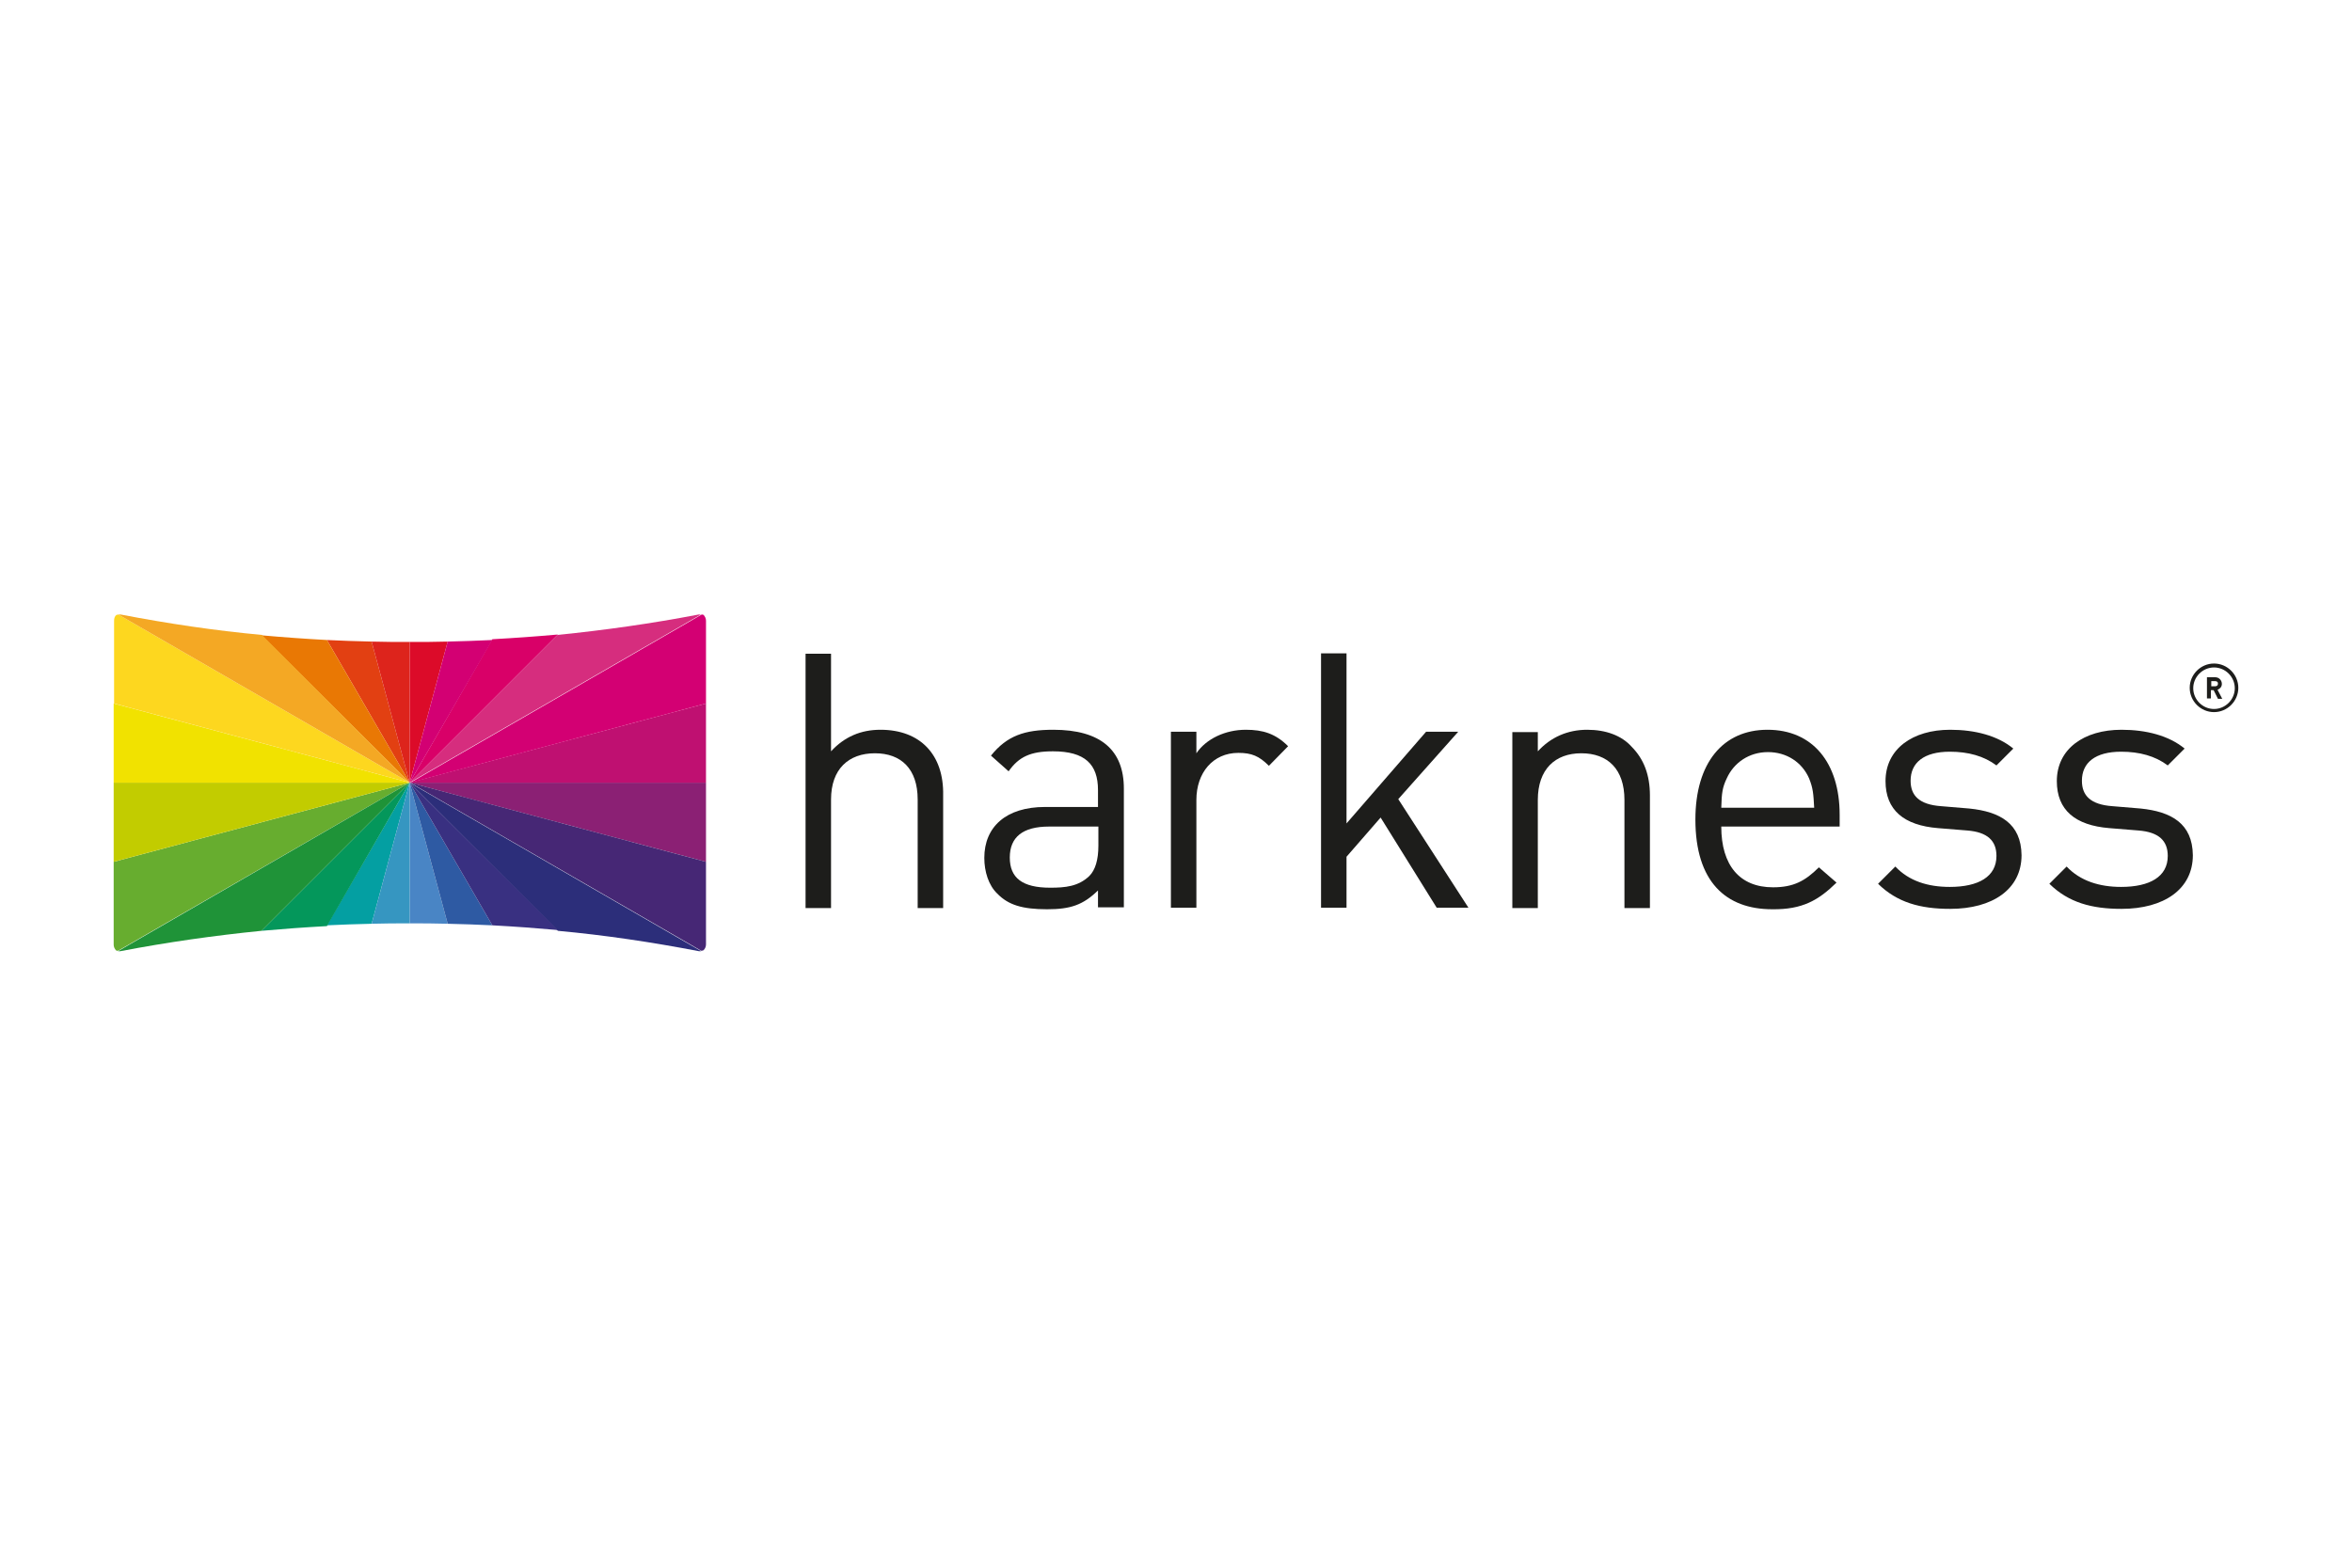 <?xml version="1.0" encoding="utf-8"?>
<!-- Generator: Adobe Illustrator 27.1.0, SVG Export Plug-In . SVG Version: 6.00 Build 0)  -->
<svg version="1.1" id="Ebene_1" xmlns="http://www.w3.org/2000/svg" xmlns:xlink="http://www.w3.org/1999/xlink" x="0px" y="0px"
	 width="600px" height="400px" viewBox="0 0 600 400" style="enable-background:new 0 0 600 400;" xml:space="preserve">
<style type="text/css">
	.st0{fill:none;}
	.st1{fill:#1D1D1B;}
	.st2{fill:#8B2074;}
	.st3{fill:#BF1071;}
	.st4{fill:#D30073;}
	.st5{fill:#049FA2;}
	.st6{fill:#D62D7E;}
	.st7{fill:#04975B;}
	.st8{clip-path:url(#SVGID_00000007410038251984824520000010329757069752933567_);fill:#67AD2F;}
	.st9{clip-path:url(#SVGID_00000163759282454814063480000000791131805906815892_);fill:#1F9338;}
	.st10{fill:#4985C5;}
	.st11{fill:#462775;}
	.st12{fill:#2E5AA3;}
	.st13{clip-path:url(#SVGID_00000143588816480486932740000001061426518375957168_);fill:#2C2E7A;}
	.st14{fill:#393081;}
	.st15{fill:#3696C1;}
	.st16{fill:#E24012;}
	.st17{fill:#DC0B29;}
	.st18{fill:#DD241C;}
	.st19{fill:#D90068;}
	.st20{fill:#E97804;}
	.st21{clip-path:url(#SVGID_00000159442041651549180030000003501230919419386759_);fill:#C2CC00;}
	.st22{clip-path:url(#SVGID_00000160170138762041659250000006465699852386141578_);fill:#F1E200;}
	.st23{clip-path:url(#SVGID_00000154391515003058417840000018381362805488907914_);fill:#FDD71F;}
	.st24{fill:#F4A824;}
</style>
<rect y="0" class="st0" width="600" height="400"/>
<path class="st1" d="M564.8,180.9c-2.9,0-5.3-2.4-5.3-5.3s2.4-5.3,5.3-5.3c2.9,0,5.3,2.4,5.3,5.3S567.7,180.9,564.8,180.9
	 M564.8,169.3c-3.4,0-6.2,2.8-6.2,6.2s2.8,6.2,6.2,6.2c3.4,0,6.2-2.8,6.2-6.2S568.2,169.3,564.8,169.3"/>
<path class="st1" d="M565.1,175.1h-1v-1.3h1c0.3,0,0.7,0.1,0.7,0.6C565.8,175,565.4,175.1,565.1,175.1 M566.8,174.5
	c0-0.9-0.7-1.7-1.7-1.7H563v5.4h1v-2.1h0.7l1.1,2.2h1.1l-1.2-2.3C566.4,175.7,566.8,175.2,566.8,174.5"/>
<path class="st1" d="M224.6,186.2c-5,0-9.2,1.8-12.6,5.5v-24.9h-6.5v64.9h6.5V204c0-7.8,4.5-11.8,11.2-11.8s10.9,4,10.9,11.8v27.7
	h6.5v-28.8C240.8,192.6,234.8,186.2,224.6,186.2"/>
<path class="st1" d="M277.9,223.5c-2.8,2.7-6.2,3-10,3c-7.1,0-10.3-2.5-10.3-7.7s3.3-7.9,10-7.9h12.6v4.9
	C280.2,219.4,279.4,222,277.9,223.5 M286.7,231.6v-30.4c0-9.8-5.9-15-18-15c-7.3,0-11.8,1.5-15.9,6.6l4.5,4
	c2.6-3.7,5.6-5.1,11.3-5.1c8.2,0,11.5,3.3,11.5,9.9v4.3h-13.5c-10,0-15.5,5.1-15.5,13c0,3.5,1.1,7,3.3,9.1c2.8,2.9,6.4,4,12.7,4
	c6,0,9.2-1.1,13-4.8v4.3H286.7z"/>
<path class="st1" d="M328.6,190.4c-3.2-3.2-6.4-4.2-10.8-4.2c-5.2,0-10.1,2.3-12.6,6v-5.5h-6.5v44.9h6.5v-27.5c0-6.9,4.2-12,10.7-12
	c3.4,0,5.3,0.8,7.8,3.3L328.6,190.4"/>
<polyline class="st1" points="356.7,203.9 372,186.7 363.8,186.7 343.5,210.1 343.5,166.7 337,166.7 337,231.6 343.5,231.6 
	343.5,218.6 352.2,208.6 366.5,231.6 374.6,231.6 356.7,203.9 "/>
<path class="st1" d="M404.9,186.2c-5,0-9.3,1.9-12.6,5.5v-4.9h-6.5v44.9h6.5v-27.6c0-7.8,4.4-11.9,11.1-11.9c6.7,0,11,4,11,11.9
	v27.6h6.5V203c0-5.2-1.5-9.3-4.7-12.5C413.7,187.7,409.7,186.2,404.9,186.2"/>
<path class="st1" d="M440.5,198.6c1.8-4,5.7-6.7,10.5-6.7c4.8,0,8.7,2.6,10.5,6.7c1,2.5,1.1,3.8,1.3,7.5h-23.7
	C439.2,202.3,439.4,200.9,440.5,198.6 M468.5,225.2l-4.5-3.9c-3.5,3.5-6.5,5.1-11.7,5.1c-8.5,0-13.2-5.6-13.2-15.5h30.2v-3
	c0-13.3-6.9-21.7-18.4-21.7c-11.4,0-18.4,8.5-18.4,22.9c0,15.9,7.8,22.9,19.6,22.9C459.8,232.1,463.9,229.7,468.5,225.2"/>
<path class="st1" d="M502.4,206.3l-7.2-0.6c-5.6-0.4-7.8-2.7-7.8-6.5c0-4.6,3.4-7.4,10-7.4c4.7,0,8.7,1.1,11.9,3.5l4.3-4.3
	c-4-3.3-9.8-4.8-16.1-4.8c-9.6,0-16.5,4.9-16.5,13.1c0,7.4,4.7,11.3,13.4,12l7.4,0.6c5.2,0.4,7.5,2.6,7.5,6.5
	c0,5.3-4.6,7.9-11.9,7.9c-5.6,0-10.4-1.5-13.9-5.2l-4.4,4.4c4.9,4.8,10.8,6.4,18.4,6.4c10.8,0,18.2-5,18.2-13.7
	C515.6,210.1,510.2,207.1,502.4,206.3"/>
<path class="st1" d="M546.1,206.3l-7.2-0.6c-5.6-0.4-7.8-2.7-7.8-6.5c0-4.6,3.4-7.4,10-7.4c4.7,0,8.7,1.1,11.9,3.5l4.3-4.3
	c-4-3.3-9.8-4.8-16.1-4.8c-9.6,0-16.5,4.9-16.5,13.1c0,7.4,4.7,11.3,13.4,12l7.4,0.6c5.2,0.4,7.5,2.6,7.5,6.5
	c0,5.3-4.6,7.9-11.9,7.9c-5.5,0-10.4-1.5-13.9-5.2l-4.4,4.4c4.9,4.8,10.8,6.4,18.4,6.4c10.8,0,18.2-5,18.2-13.7
	C559.3,210.1,553.9,207.1,546.1,206.3"/>
<line class="st0" x1="104.5" y1="199.7" x2="104.5" y2="199.7"/>
<line class="st0" x1="104.5" y1="199.7" x2="104.5" y2="199.7"/>
<line class="st0" x1="104.5" y1="199.7" x2="104.5" y2="199.7"/>
<line class="st0" x1="104.5" y1="199.7" x2="104.5" y2="199.7"/>
<line class="st0" x1="104.5" y1="199.7" x2="104.5" y2="199.7"/>
<polyline class="st2" points="104.5,199.7 180.1,219.9 180.1,199.7 104.5,199.7 "/>
<line class="st0" x1="104.5" y1="199.7" x2="104.5" y2="199.7"/>
<line class="st0" x1="104.5" y1="199.7" x2="104.5" y2="199.7"/>
<polyline class="st3" points="104.5,199.7 180.1,199.7 180.1,179.5 104.5,199.7 "/>
<line class="st0" x1="104.5" y1="199.7" x2="104.5" y2="199.7"/>
<line class="st0" x1="104.5" y1="199.7" x2="104.5" y2="199.7"/>
<line class="st0" x1="104.5" y1="199.7" x2="104.5" y2="199.7"/>
<line class="st0" x1="104.5" y1="199.7" x2="104.5" y2="199.7"/>
<line class="st0" x1="104.5" y1="199.7" x2="104.5" y2="199.7"/>
<line class="st0" x1="104.5" y1="199.7" x2="104.5" y2="199.7"/>
<path class="st4" d="M180.1,179.5v-21.1c0-0.6-0.2-1-0.6-1.5c-0.2-0.1-0.4-0.1-0.5-0.1l-74.3,42.9L180.1,179.5"/>
<line class="st0" x1="104.5" y1="199.7" x2="104.5" y2="199.7"/>
<line class="st0" x1="104.5" y1="199.7" x2="104.5" y2="199.7"/>
<line class="st0" x1="104.5" y1="199.7" x2="104.5" y2="199.7"/>
<line class="st0" x1="104.5" y1="199.7" x2="104.5" y2="199.7"/>
<line class="st0" x1="104.5" y1="199.7" x2="104.5" y2="199.7"/>
<path class="st5" d="M104.5,199.7l-21.1,36.4c3.8-0.2,7.6-0.3,11.4-0.4L104.5,199.7"/>
<path class="st6" d="M104.5,199.7L104.5,199.7l74.3-42.9c-0.2,0-0.4,0-0.6,0c-12,2.3-24,4-36,5.2L104.5,199.7"/>
<path class="st7" d="M104.5,199.7l-37.8,37.8c5.6-0.5,11.1-0.9,16.7-1.2L104.5,199.7"/>
<g>
	<g>
		<defs>
			<rect id="SVGID_1_" x="29" y="156.8" width="542" height="85.9"/>
		</defs>
		<clipPath id="SVGID_00000132072521972166652540000008128999146349804685_">
			<use xlink:href="#SVGID_1_"  style="overflow:visible;"/>
		</clipPath>
		<path style="clip-path:url(#SVGID_00000132072521972166652540000008128999146349804685_);fill:#67AD2F;" d="M104.5,199.7L29,219.9
			V241c0,0.6,0.2,1,0.6,1.5c0.2,0.1,0.4,0.1,0.5,0.1L104.5,199.7"/>
	</g>
	<g>
		<defs>
			<rect id="SVGID_00000129917435446984903880000007984243812958961792_" x="29" y="156.8" width="542" height="85.9"/>
		</defs>
		<clipPath id="SVGID_00000106866548202768167690000006579599421832566971_">
			<use xlink:href="#SVGID_00000129917435446984903880000007984243812958961792_"  style="overflow:visible;"/>
		</clipPath>
		<path style="clip-path:url(#SVGID_00000106866548202768167690000006579599421832566971_);fill:#1F9338;" d="M30.1,242.7
			c0.2,0,0.4,0,0.6,0c12-2.3,24-4,36-5.2l37.8-37.8L30.1,242.7"/>
	</g>
</g>
<path class="st10" d="M104.5,199.7v35.9c3.2,0,6.4,0,9.7,0.1L104.5,199.7"/>
<path class="st11" d="M180.1,241v-21.1l-75.5-20.2l74.3,42.9c0.2,0,0.4-0.1,0.5-0.1C179.8,242.2,180.1,241.6,180.1,241"/>
<path class="st12" d="M104.5,199.7l9.7,36c3.8,0.1,7.6,0.2,11.4,0.4L104.5,199.7"/>
<g>
	<g>
		<defs>
			<rect id="SVGID_00000093859132149237947650000009834889781360848573_" x="29" y="156.8" width="542" height="85.9"/>
		</defs>
		<clipPath id="SVGID_00000077320277944750725810000017987740484646658694_">
			<use xlink:href="#SVGID_00000093859132149237947650000009834889781360848573_"  style="overflow:visible;"/>
		</clipPath>
		<path style="clip-path:url(#SVGID_00000077320277944750725810000017987740484646658694_);fill:#2C2E7A;" d="M104.5,199.7
			l37.8,37.8c12,1.1,24,2.9,36,5.2c0.2,0,0.4,0,0.6,0L104.5,199.7"/>
	</g>
</g>
<path class="st14" d="M104.5,199.7l21.1,36.4c5.6,0.3,11.1,0.7,16.7,1.2L104.5,199.7"/>
<path class="st15" d="M104.5,199.7l-9.7,36c3.2-0.1,6.4-0.1,9.7-0.1V199.7"/>
<path class="st16" d="M104.5,199.7l-9.7-36c-3.8-0.1-7.6-0.2-11.4-0.4L104.5,199.7"/>
<path class="st17" d="M104.5,199.7l9.7-36c-3.2,0.1-6.4,0.1-9.7,0.1V199.7"/>
<path class="st18" d="M104.5,199.7v-35.9c-3.2,0-6.4,0-9.7-0.1L104.5,199.7"/>
<path class="st19" d="M104.5,199.7l37.8-37.8c-5.6,0.5-11.1,0.9-16.7,1.2L104.5,199.7"/>
<path class="st4" d="M104.5,199.7l21.1-36.4c-3.8,0.2-7.6,0.3-11.4,0.4L104.5,199.7"/>
<path class="st20" d="M104.5,199.7l-21.1-36.4c-5.6-0.3-11.1-0.7-16.7-1.2L104.5,199.7"/>
<g>
	<g>
		<defs>
			<rect id="SVGID_00000038382502308571820510000002876025356047971470_" x="29" y="156.8" width="542" height="85.9"/>
		</defs>
		<clipPath id="SVGID_00000026158369797539510220000014316239356010372253_">
			<use xlink:href="#SVGID_00000038382502308571820510000002876025356047971470_"  style="overflow:visible;"/>
		</clipPath>
		<polyline style="clip-path:url(#SVGID_00000026158369797539510220000014316239356010372253_);fill:#C2CC00;" points="29,199.7 
			29,219.9 104.5,199.7 29,199.7 		"/>
	</g>
	<g>
		<defs>
			<rect id="SVGID_00000098212461866497540350000008337907208754301369_" x="29" y="156.8" width="542" height="85.9"/>
		</defs>
		<clipPath id="SVGID_00000163782858414884064280000010926017885762228413_">
			<use xlink:href="#SVGID_00000098212461866497540350000008337907208754301369_"  style="overflow:visible;"/>
		</clipPath>
		<polyline style="clip-path:url(#SVGID_00000163782858414884064280000010926017885762228413_);fill:#F1E200;" points="29,179.5 
			29,199.7 104.5,199.7 29,179.5 		"/>
	</g>
	<g>
		<defs>
			<rect id="SVGID_00000057842886930622320180000006135964489300173193_" x="29" y="156.8" width="542" height="85.9"/>
		</defs>
		<clipPath id="SVGID_00000160187624060363915820000012090891777322131864_">
			<use xlink:href="#SVGID_00000057842886930622320180000006135964489300173193_"  style="overflow:visible;"/>
		</clipPath>
		<path style="clip-path:url(#SVGID_00000160187624060363915820000012090891777322131864_);fill:#FDD71F;" d="M104.5,199.7
			l-74.3-42.9c-0.2,0-0.4,0.1-0.5,0.1c-0.4,0.3-0.6,0.8-0.6,1.5v21.1L104.5,199.7"/>
	</g>
</g>
<path class="st24" d="M66.8,162c-12-1.1-24-2.9-36-5.2c-0.2,0-0.4,0-0.6,0l74.3,42.9L66.8,162"/>
</svg>